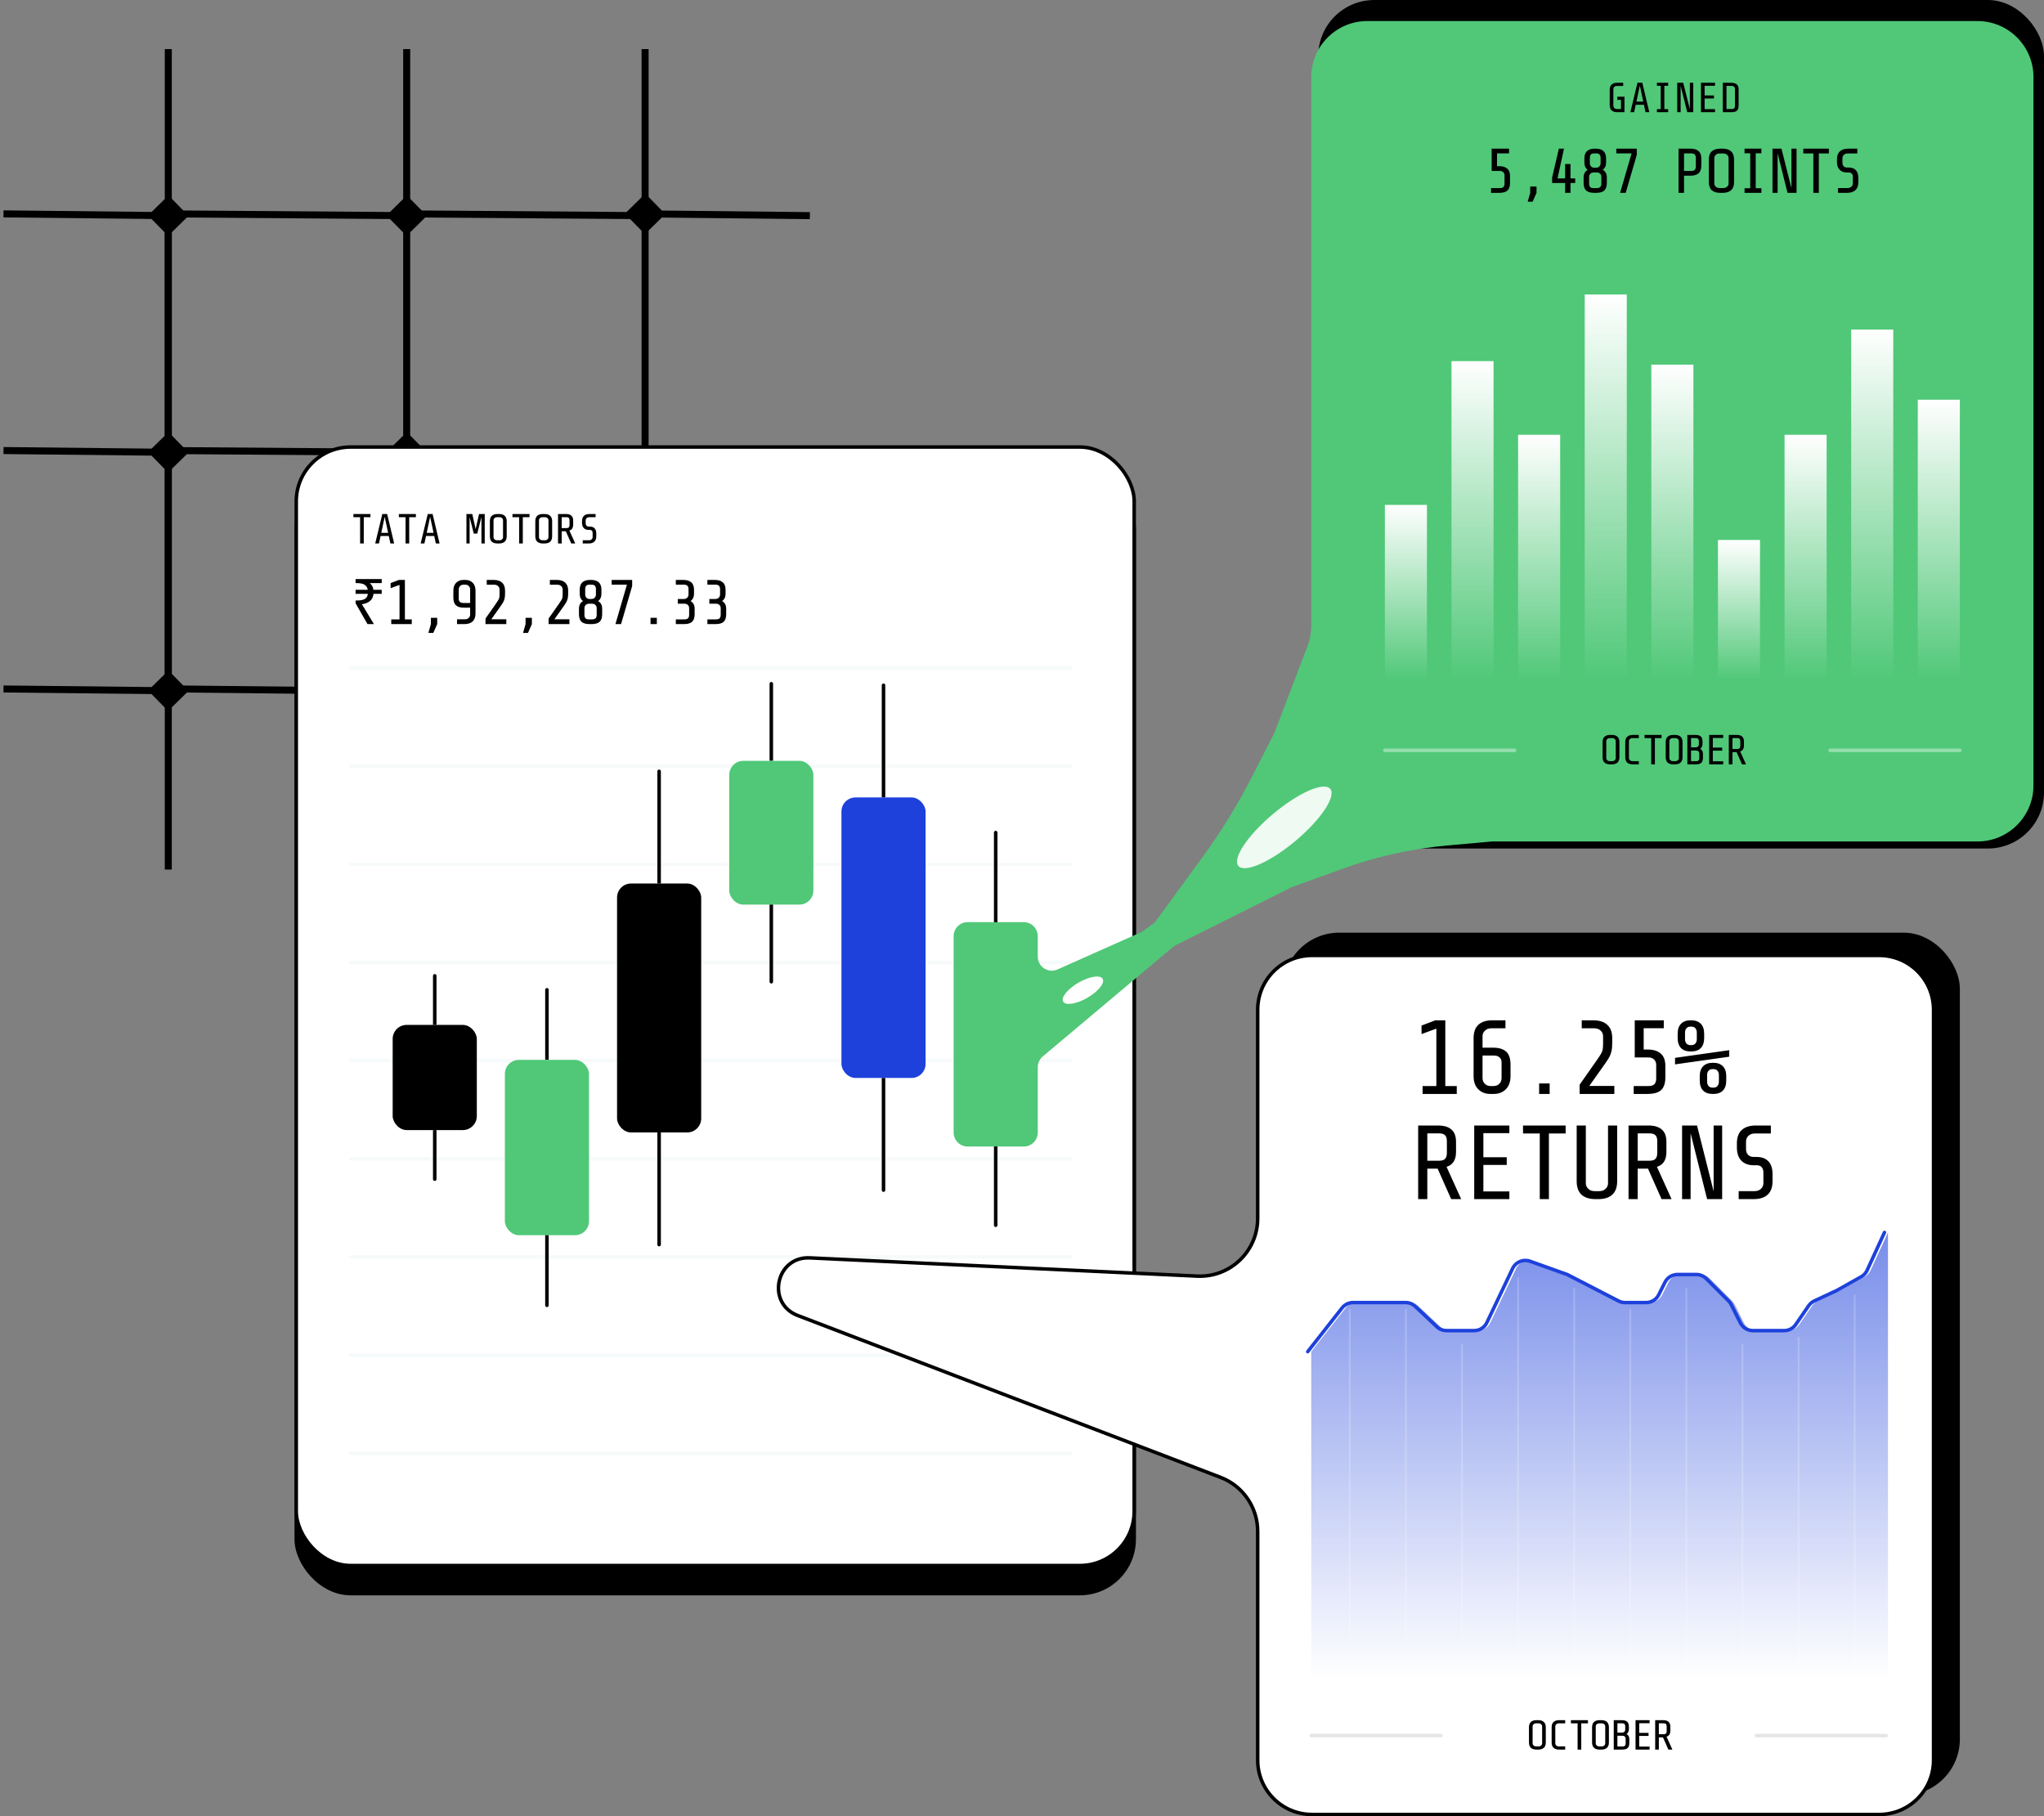 <svg width="583" height="518" viewBox="0 0 583 518" fill="none" xmlns="http://www.w3.org/2000/svg">
<rect x="0" y="0" width="583" height="518" fill="#808080" stroke="none"/>
<path d="M116 129V61V14" stroke="black" stroke-width="2"/>
<path d="M184 129V61V14" stroke="black" stroke-width="2"/>
<path d="M53.773 61.561L48.061 55.727L42.227 61.439L47.939 67.273L53.773 61.561ZM0.989 62L47.989 62.5L48.011 60.5L1.011 60L0.989 62Z" fill="black"/>
<path d="M53.773 129.061L48.061 123.227L42.227 128.939L47.939 134.773L53.773 129.061ZM0.989 129.5L47.989 130L48.011 128L1.011 127.5L0.989 129.5Z" fill="black"/>
<path d="M121.773 129.042L116.042 123.227L110.227 128.958L115.958 134.773L121.773 129.042ZM47.993 129.5L115.993 130L116.007 128L48.007 127.5L47.993 129.5Z" fill="black"/>
<path d="M121.773 61.542L116.042 55.727L110.227 61.458L115.958 67.273L121.773 61.542ZM47.993 62L115.993 62.5L116.007 60.5L48.007 60L47.993 62Z" fill="black"/>
<path d="M116 61L184 61.5" stroke="black" stroke-width="2"/>
<path d="M178.227 60.939L183.939 66.773L189.773 61.061L184.061 55.227L178.227 60.939ZM183.989 62L230.989 62.5L231.011 60.5L184.011 60L183.989 62Z" fill="black"/>
<path d="M53.773 197.061L48.061 191.227L42.227 196.939L47.939 202.773L53.773 197.061ZM0.989 197.5L47.989 198L48.011 196L1.011 195.5L0.989 197.5Z" fill="black"/>
<path d="M103.773 197.061L98.061 191.227L92.227 196.939L97.939 202.773L103.773 197.061ZM50.989 197.5L97.989 198L98.011 196L51.011 195.5L50.989 197.5Z" fill="black"/>
<path d="M48 197L48 128.792V61V14" stroke="black" stroke-width="2"/>
<path d="M48 248L48 179.792V112V65" stroke="black" stroke-width="2"/>
<rect x="84" y="135" width="240" height="320" rx="16" fill="black"/>
<rect x="84.5" y="127.5" width="239" height="319" rx="15.5" fill="white" stroke="black"/>
<path d="M100 414.5H305.5" stroke="#F1F6F9" stroke-opacity="0.6" stroke-linecap="round"/>
<path d="M100 386.5H305.5" stroke="#F1F6F9" stroke-opacity="0.6" stroke-linecap="round"/>
<path d="M100 358.5H305.5" stroke="#F1F6F9" stroke-opacity="0.6" stroke-linecap="round"/>
<path d="M100 330.5H305.5" stroke="#F1F6F9" stroke-opacity="0.6" stroke-linecap="round"/>
<path d="M100 302.5H305.5" stroke="#F1F6F9" stroke-opacity="0.6" stroke-linecap="round"/>
<path d="M100 274.5H305.5" stroke="#F1F6F9" stroke-opacity="0.6" stroke-linecap="round"/>
<path d="M100 246.5H305.5" stroke="#F1F6F9" stroke-opacity="0.6" stroke-linecap="round"/>
<path d="M100 218.5H305.5" stroke="#F1F6F9" stroke-opacity="0.6" stroke-linecap="round"/>
<path d="M100 190.5H305.5" stroke="#F1F6F9" stroke-opacity="0.6" stroke-linecap="round"/>
<path d="M124.5 278.309C124.5 278.032 124.276 277.809 124 277.809C123.724 277.809 123.5 278.032 123.5 278.309H124.5ZM123.5 278.309V292.309H124.5V278.309H123.5Z" fill="black"/>
<rect x="112" y="292.309" width="24" height="30" rx="4" fill="black"/>
<path d="M123.5 336.309C123.5 336.585 123.724 336.809 124 336.809C124.276 336.809 124.5 336.585 124.5 336.309H123.5ZM123.5 322.309V336.309H124.5V322.309H123.5Z" fill="black"/>
<path d="M156.5 282.293C156.5 282.017 156.276 281.793 156 281.793C155.724 281.793 155.5 282.017 155.5 282.293H156.5ZM155.5 282.293V302.293H156.5V282.293H155.5Z" fill="black"/>
<rect x="144" y="302.293" width="24" height="50" rx="4" fill="#50C878"/>
<path d="M155.5 372.293C155.5 372.569 155.724 372.793 156 372.793C156.276 372.793 156.5 372.569 156.5 372.293H155.5ZM155.5 352.293V372.293H156.5V352.293H155.5Z" fill="black"/>
<path d="M188.5 219.984C188.5 219.708 188.276 219.484 188 219.484C187.724 219.484 187.5 219.708 187.5 219.984H188.5ZM187.5 219.984V251.984H188.5V219.984H187.5Z" fill="black"/>
<rect x="176" y="251.984" width="24" height="71" rx="4" fill="black"/>
<path d="M187.5 354.984C187.5 355.261 187.724 355.484 188 355.484C188.276 355.484 188.5 355.261 188.5 354.984H187.5ZM187.5 322.984V354.984H188.5V322.984H187.5Z" fill="black"/>
<path d="M220.5 195C220.5 194.724 220.276 194.5 220 194.5C219.724 194.5 219.5 194.724 219.5 195H220.5ZM219.5 195V217H220.5V195H219.5Z" fill="black"/>
<rect x="208" y="217" width="24" height="41" rx="4" fill="#50C878"/>
<path d="M219.5 280C219.5 280.276 219.724 280.5 220 280.5C220.276 280.5 220.5 280.276 220.5 280H219.5ZM219.5 258V280H220.5V258H219.5Z" fill="black"/>
<path d="M252.5 195.438C252.5 195.161 252.276 194.938 252 194.938C251.724 194.938 251.5 195.161 251.5 195.438H252.5ZM251.5 195.438V227.438H252.5V195.438H251.5Z" fill="black"/>
<rect x="240" y="227.438" width="24" height="80" rx="4" fill="#1E41DB"/>
<path d="M251.5 339.438C251.5 339.714 251.724 339.938 252 339.938C252.276 339.938 252.5 339.714 252.5 339.438H251.5ZM251.5 307.438V339.438H252.5V307.438H251.5Z" fill="black"/>
<path d="M284.5 237.449C284.5 237.173 284.276 236.949 284 236.949C283.724 236.949 283.5 237.173 283.5 237.449H284.5ZM283.5 237.449V263.449H284.5V237.449H283.5Z" fill="black"/>
<path d="M283.5 349.449C283.5 349.725 283.724 349.949 284 349.949C284.276 349.949 284.5 349.725 284.5 349.449H283.5ZM283.5 323.449V349.449H284.5V323.449H283.5Z" fill="black"/>
<rect x="376" width="207" height="242" rx="16" fill="black"/>
<path d="M374 22C374 13.163 381.163 6 390 6H564C572.837 6 580 13.163 580 22V224C580 232.837 572.837 240 564 240H477H425.5L412.86 241.129C402.663 242.039 392.626 244.265 383 247.75L368.5 253L318.5 278L342.729 244.825C348.234 237.287 353.131 229.323 357.373 221.009L363.5 209L372.947 184.257C373.643 182.434 374 180.5 374 178.549V123V22Z" fill="#50C878"/>
<path d="M461.898 215.96C461.898 216.64 461.71 217.152 461.334 217.496C460.966 217.832 460.434 218 459.738 218H459.258C458.562 218 458.026 217.832 457.65 217.496C457.282 217.152 457.098 216.64 457.098 215.96V211.64C457.098 210.96 457.282 210.452 457.65 210.116C458.026 209.772 458.562 209.6 459.258 209.6H459.738C460.434 209.6 460.966 209.772 461.334 210.116C461.71 210.452 461.898 210.96 461.898 211.64V215.96ZM460.854 211.412C460.854 211.164 460.762 210.952 460.578 210.776C460.394 210.6 460.154 210.512 459.858 210.512H459.138C458.842 210.512 458.602 210.6 458.418 210.776C458.234 210.952 458.142 211.164 458.142 211.412V216.188C458.142 216.436 458.234 216.648 458.418 216.824C458.602 217 458.842 217.088 459.138 217.088H459.858C460.154 217.088 460.394 217 460.578 216.824C460.762 216.648 460.854 216.436 460.854 216.188V211.412ZM465.727 218C465.031 218 464.495 217.832 464.119 217.496C463.751 217.152 463.567 216.64 463.567 215.96V211.64C463.567 210.96 463.751 210.452 464.119 210.116C464.495 209.772 465.031 209.6 465.727 209.6H467.431V210.512H465.607C465.311 210.512 465.071 210.6 464.887 210.776C464.703 210.952 464.611 211.164 464.611 211.412V216.188C464.611 216.436 464.703 216.648 464.887 216.824C465.071 217 465.311 217.088 465.607 217.088H467.431V218H465.727ZM470.971 218V210.512H469.063V209.6H473.923V210.512H472.015V218H470.971ZM479.9 215.96C479.9 216.64 479.712 217.152 479.336 217.496C478.968 217.832 478.436 218 477.74 218H477.26C476.564 218 476.028 217.832 475.652 217.496C475.284 217.152 475.1 216.64 475.1 215.96V211.64C475.1 210.96 475.284 210.452 475.652 210.116C476.028 209.772 476.564 209.6 477.26 209.6H477.74C478.436 209.6 478.968 209.772 479.336 210.116C479.712 210.452 479.9 210.96 479.9 211.64V215.96ZM478.856 211.412C478.856 211.164 478.764 210.952 478.58 210.776C478.396 210.6 478.156 210.512 477.86 210.512H477.14C476.844 210.512 476.604 210.6 476.42 210.776C476.236 210.952 476.144 211.164 476.144 211.412V216.188C476.144 216.436 476.236 216.648 476.42 216.824C476.604 217 476.844 217.088 477.14 217.088H477.86C478.156 217.088 478.396 217 478.58 216.824C478.764 216.648 478.856 216.436 478.856 216.188V211.412ZM485.72 216.104C485.72 216.792 485.56 217.28 485.24 217.568C484.928 217.856 484.408 218 483.68 218H481.28V209.6H483.536C484.248 209.6 484.768 209.744 485.096 210.032C485.432 210.32 485.6 210.8 485.6 211.472V212.156C485.6 212.772 485.38 213.236 484.94 213.548C485.46 213.836 485.72 214.328 485.72 215.024V216.104ZM484.556 211.364C484.556 211.06 484.484 210.84 484.34 210.704C484.204 210.568 483.984 210.5 483.68 210.5H482.324V213.152H483.68C483.928 213.152 484.136 213.072 484.304 212.912C484.472 212.752 484.556 212.54 484.556 212.276V211.364ZM484.676 214.916C484.676 214.652 484.596 214.444 484.436 214.292C484.276 214.132 484.064 214.052 483.8 214.052H482.324V217.1H483.788C484.092 217.1 484.316 217.032 484.46 216.896C484.604 216.752 484.676 216.528 484.676 216.224V214.916ZM491.505 209.6V210.476H488.541V213.224H491.205V214.1H488.541V217.124H491.505V218H487.497V209.6H491.505ZM494.145 214.52V218H493.101V209.6H495.357C496.037 209.6 496.549 209.752 496.893 210.056C497.245 210.352 497.421 210.824 497.421 211.472V212.624C497.421 213.528 497.061 214.092 496.341 214.316L498.009 218H496.869L495.321 214.52H494.145ZM496.377 211.364C496.377 211.06 496.305 210.84 496.161 210.704C496.025 210.568 495.805 210.5 495.501 210.5H494.145V213.62H495.501C495.805 213.62 496.025 213.552 496.161 213.416C496.305 213.272 496.377 213.048 496.377 212.744V211.364Z" fill="black"/>
<path d="M272 267C272 264.791 273.791 263 276 263H292C294.209 263 296 264.791 296 267V272.84C296 275.736 298.982 277.672 301.627 276.494L325.369 265.92C325.622 265.807 325.863 265.668 326.088 265.505L332.261 261.035C332.748 260.683 333.307 260.445 333.898 260.338L340.357 259.173C340.535 259.141 340.709 259.088 340.874 259.014C343.261 257.951 345.243 261.12 343.242 262.801L297.427 301.301C296.522 302.061 296 303.182 296 304.363V323C296 325.209 294.209 327 292 327H276C273.791 327 272 325.209 272 323V267Z" fill="#50C878"/>
<ellipse cx="366.315" cy="235.98" rx="5" ry="17.102" transform="rotate(50 366.315 235.98)" fill="white" fill-opacity="0.9"/>
<ellipse cx="308.879" cy="282.415" rx="6.5" ry="2.5" transform="rotate(-30 308.879 282.415)" fill="white"/>
<path d="M104.824 178L101.422 172.06V171.268H101.818C102.454 171.268 102.988 171.208 103.42 171.088C103.864 170.968 104.212 170.77 104.464 170.494C104.716 170.218 104.866 169.84 104.914 169.36H101.422V168.208H104.896C104.812 167.764 104.644 167.404 104.392 167.128C104.14 166.84 103.798 166.63 103.366 166.498C102.946 166.366 102.43 166.3 101.818 166.3H101.422V165.148H108.874V166.3H105.472C105.748 166.528 105.976 166.798 106.156 167.11C106.336 167.422 106.45 167.788 106.498 168.208H108.874V169.36H106.534C106.45 170.236 106.114 170.92 105.526 171.412C104.95 171.892 104.182 172.198 103.222 172.33L106.66 178H104.824ZM113.955 176.65V166.822L111.417 167.758V166.3L113.775 165.4H115.485V176.65H117.447V178H111.597V176.65H113.955ZM122.901 178V176.2H124.701V178L123.585 180.52H122.181L122.901 178ZM129.31 168.46C129.31 167.476 129.58 166.72 130.12 166.192C130.66 165.664 131.338 165.4 132.154 165.4H132.784C133.6 165.4 134.278 165.664 134.818 166.192C135.358 166.72 135.628 167.476 135.628 168.46V174.94C135.628 175.96 135.352 176.728 134.8 177.244C134.26 177.748 133.468 178 132.424 178H130.354V176.632H132.604C133.048 176.632 133.408 176.5 133.684 176.236C133.96 175.972 134.098 175.654 134.098 175.282V173.32H132.334C131.302 173.32 130.54 173.092 130.048 172.636C129.556 172.18 129.31 171.448 129.31 170.44V168.46ZM134.098 168.118C134.098 167.734 133.972 167.41 133.72 167.146C133.468 166.882 133.126 166.75 132.694 166.75H132.244C131.812 166.75 131.47 166.882 131.218 167.146C130.966 167.41 130.84 167.734 130.84 168.118V170.782C130.84 171.154 130.948 171.448 131.164 171.664C131.392 171.868 131.722 171.97 132.154 171.97H134.098V168.118ZM141.353 172.312C141.737 171.76 141.995 171.37 142.127 171.142C142.271 170.902 142.367 170.662 142.415 170.422C142.463 170.182 142.487 169.834 142.487 169.378V168.118C142.487 167.746 142.349 167.428 142.073 167.164C141.797 166.9 141.437 166.768 140.993 166.768H138.833V165.4H140.813C141.857 165.4 142.655 165.658 143.207 166.174C143.771 166.678 144.053 167.44 144.053 168.46V169.216C144.053 169.816 144.011 170.302 143.927 170.674C143.843 171.046 143.723 171.376 143.567 171.664C143.411 171.952 143.153 172.354 142.793 172.87L140.129 176.632H144.413V178H138.473V176.416L141.353 172.312ZM149.904 178V176.2H151.704V178L150.588 180.52H149.184L149.904 178ZM159.354 172.312C159.738 171.76 159.996 171.37 160.128 171.142C160.272 170.902 160.368 170.662 160.416 170.422C160.464 170.182 160.488 169.834 160.488 169.378V168.118C160.488 167.746 160.35 167.428 160.074 167.164C159.798 166.9 159.438 166.768 158.994 166.768H156.834V165.4H158.814C159.858 165.4 160.656 165.658 161.208 166.174C161.772 166.678 162.054 167.44 162.054 168.46V169.216C162.054 169.816 162.012 170.302 161.928 170.674C161.844 171.046 161.724 171.376 161.568 171.664C161.412 171.952 161.154 172.354 160.794 172.87L158.13 176.632H162.414V178H156.474V176.416L159.354 172.312ZM171.757 175.156C171.757 176.152 171.517 176.878 171.037 177.334C170.557 177.778 169.777 178 168.697 178H168.193C167.113 178 166.333 177.778 165.853 177.334C165.373 176.878 165.133 176.152 165.133 175.156V173.644C165.133 172.6 165.523 171.862 166.303 171.43C165.667 170.986 165.349 170.29 165.349 169.342V168.208C165.349 167.248 165.601 166.54 166.105 166.084C166.609 165.628 167.329 165.4 168.265 165.4H168.625C169.561 165.4 170.281 165.628 170.785 166.084C171.289 166.54 171.541 167.248 171.541 168.208V169.342C171.541 170.29 171.223 170.986 170.587 171.43C171.367 171.862 171.757 172.6 171.757 173.644V175.156ZM168.049 166.75C167.641 166.762 167.347 166.876 167.167 167.092C166.999 167.296 166.915 167.614 166.915 168.046V169.522C166.915 169.906 167.023 170.218 167.239 170.458C167.467 170.686 167.749 170.812 168.085 170.836H168.697C169.069 170.836 169.375 170.716 169.615 170.476C169.855 170.236 169.975 169.918 169.975 169.522V168.046C169.975 167.59 169.873 167.26 169.669 167.056C169.477 166.852 169.153 166.75 168.697 166.75H168.049ZM170.191 173.482C170.191 173.086 170.071 172.774 169.831 172.546C169.591 172.306 169.273 172.186 168.877 172.186H168.013C167.617 172.186 167.299 172.306 167.059 172.546C166.819 172.774 166.699 173.086 166.699 173.482V175.336C166.699 175.78 166.795 176.11 166.987 176.326C167.179 176.542 167.479 176.65 167.887 176.65H168.859C169.315 176.65 169.651 176.548 169.867 176.344C170.083 176.128 170.191 175.792 170.191 175.336V173.482ZM178.814 166.75H174.458V165.4H180.308V167.146L177.14 178H175.538L178.814 166.75ZM187.346 176.2V178H185.546V176.2H187.346ZM198.129 175.156C198.129 176.152 197.889 176.878 197.409 177.334C196.929 177.778 196.149 178 195.069 178H192.765V176.65H195.231C195.687 176.65 196.023 176.548 196.239 176.344C196.455 176.128 196.563 175.792 196.563 175.336V173.482C196.563 173.086 196.443 172.774 196.203 172.546C195.963 172.306 195.645 172.186 195.249 172.186H193.323V170.836H195.069C195.441 170.836 195.753 170.716 196.005 170.476C196.257 170.236 196.383 169.918 196.383 169.522V168.046C196.383 167.59 196.275 167.26 196.059 167.056C195.855 166.852 195.525 166.75 195.069 166.75H192.765V165.4H194.853C195.873 165.4 196.641 165.628 197.157 166.084C197.685 166.528 197.949 167.236 197.949 168.208V169.342C197.949 170.266 197.619 170.962 196.959 171.43C197.739 171.862 198.129 172.6 198.129 173.644V175.156ZM207.13 175.156C207.13 176.152 206.89 176.878 206.41 177.334C205.93 177.778 205.15 178 204.07 178H201.766V176.65H204.232C204.688 176.65 205.024 176.548 205.24 176.344C205.456 176.128 205.564 175.792 205.564 175.336V173.482C205.564 173.086 205.444 172.774 205.204 172.546C204.964 172.306 204.646 172.186 204.25 172.186H202.324V170.836H204.07C204.442 170.836 204.754 170.716 205.006 170.476C205.258 170.236 205.384 169.918 205.384 169.522V168.046C205.384 167.59 205.276 167.26 205.06 167.056C204.856 166.852 204.526 166.75 204.07 166.75H201.766V165.4H203.854C204.874 165.4 205.642 165.628 206.158 166.084C206.686 166.528 206.95 167.236 206.95 168.208V169.342C206.95 170.266 206.62 170.962 205.96 171.43C206.74 171.862 207.13 172.6 207.13 173.644V175.156Z" fill="black"/>
<path d="M102.712 155V147.512H100.804V146.6H105.664V147.512H103.756V155H102.712ZM108.556 152.876L108.088 155H107.02L109.048 146.6H110.428L112.42 155H111.352L110.896 152.876H108.556ZM110.704 151.976L109.72 147.392L108.748 151.976H110.704ZM115.673 155V147.512H113.765V146.6H118.625V147.512H116.717V155H115.673ZM121.517 152.876L121.049 155H119.981L122.009 146.6H123.389L125.381 155H124.313L123.857 152.876H121.517ZM123.665 151.976L122.681 147.392L121.709 151.976H123.665ZM136.122 152.18H135.126L133.95 147.464V155H133.038V146.6H134.706L135.666 150.896L136.638 146.6H138.258V155H137.322V147.464L136.122 152.18ZM144.523 152.96C144.523 153.64 144.335 154.152 143.959 154.496C143.591 154.832 143.059 155 142.363 155H141.883C141.187 155 140.651 154.832 140.275 154.496C139.907 154.152 139.723 153.64 139.723 152.96V148.64C139.723 147.96 139.907 147.452 140.275 147.116C140.651 146.772 141.187 146.6 141.883 146.6H142.363C143.059 146.6 143.591 146.772 143.959 147.116C144.335 147.452 144.523 147.96 144.523 148.64V152.96ZM143.479 148.412C143.479 148.164 143.387 147.952 143.203 147.776C143.019 147.6 142.779 147.512 142.483 147.512H141.763C141.467 147.512 141.227 147.6 141.043 147.776C140.859 147.952 140.767 148.164 140.767 148.412V153.188C140.767 153.436 140.859 153.648 141.043 153.824C141.227 154 141.467 154.088 141.763 154.088H142.483C142.779 154.088 143.019 154 143.203 153.824C143.387 153.648 143.479 153.436 143.479 153.188V148.412ZM148.075 155V147.512H146.167V146.6H151.027V147.512H149.119V155H148.075ZM157.484 152.96C157.484 153.64 157.296 154.152 156.92 154.496C156.552 154.832 156.02 155 155.324 155H154.844C154.148 155 153.612 154.832 153.236 154.496C152.868 154.152 152.684 153.64 152.684 152.96V148.64C152.684 147.96 152.868 147.452 153.236 147.116C153.612 146.772 154.148 146.6 154.844 146.6H155.324C156.02 146.6 156.552 146.772 156.92 147.116C157.296 147.452 157.484 147.96 157.484 148.64V152.96ZM156.44 148.412C156.44 148.164 156.348 147.952 156.164 147.776C155.98 147.6 155.74 147.512 155.444 147.512H154.724C154.428 147.512 154.188 147.6 154.004 147.776C153.82 147.952 153.728 148.164 153.728 148.412V153.188C153.728 153.436 153.82 153.648 154.004 153.824C154.188 154 154.428 154.088 154.724 154.088H155.444C155.74 154.088 155.98 154 156.164 153.824C156.348 153.648 156.44 153.436 156.44 153.188V148.412ZM160.208 151.52V155H159.164V146.6H161.42C162.1 146.6 162.612 146.752 162.956 147.056C163.308 147.352 163.484 147.824 163.484 148.472V149.624C163.484 150.528 163.124 151.092 162.404 151.316L164.072 155H162.932L161.384 151.52H160.208ZM162.44 148.364C162.44 148.06 162.368 147.84 162.224 147.704C162.088 147.568 161.868 147.5 161.564 147.5H160.208V150.62H161.564C161.868 150.62 162.088 150.552 162.224 150.416C162.368 150.272 162.44 150.048 162.44 149.744V148.364ZM170.073 152.96C170.073 153.64 169.885 154.152 169.509 154.496C169.141 154.832 168.609 155 167.913 155H166.209V154.088H168.033C168.329 154.088 168.569 154 168.753 153.824C168.937 153.648 169.029 153.436 169.029 153.188V151.94C169.029 151.7 168.965 151.508 168.837 151.364C168.717 151.212 168.533 151.136 168.285 151.136H167.925C167.333 151.136 166.865 150.964 166.521 150.62C166.177 150.268 166.005 149.76 166.005 149.096V148.64C166.005 147.96 166.189 147.452 166.557 147.116C166.933 146.772 167.469 146.6 168.165 146.6H169.881V147.512H168.045C167.749 147.512 167.509 147.6 167.325 147.776C167.141 147.952 167.049 148.164 167.049 148.412V149.324C167.049 149.572 167.129 149.78 167.289 149.948C167.449 150.108 167.657 150.188 167.913 150.188H168.273C168.841 150.188 169.281 150.352 169.593 150.68C169.913 151.008 170.073 151.504 170.073 152.168V152.96Z" fill="black"/>
<rect x="395" y="144" width="12" height="50" fill="url(#paint0_linear_179_2586)"/>
<rect x="414" y="103" width="12" height="91" fill="url(#paint1_linear_179_2586)"/>
<rect x="433" y="124" width="12" height="70" fill="url(#paint2_linear_179_2586)"/>
<rect x="452" y="84" width="12" height="110" fill="url(#paint3_linear_179_2586)"/>
<rect x="471" y="104" width="12" height="90" fill="url(#paint4_linear_179_2586)"/>
<rect x="490" y="154" width="12" height="40" fill="url(#paint5_linear_179_2586)"/>
<rect x="509" y="124" width="12" height="70" fill="url(#paint6_linear_179_2586)"/>
<rect x="528" y="94" width="12" height="100" fill="url(#paint7_linear_179_2586)"/>
<rect x="547" y="114" width="12" height="80" fill="url(#paint8_linear_179_2586)"/>
<path d="M430.696 52.156C430.696 53.152 430.456 53.878 429.976 54.334C429.496 54.778 428.716 55 427.636 55H425.278V53.65H427.798C428.254 53.65 428.59 53.548 428.806 53.344C429.022 53.128 429.13 52.792 429.13 52.336V50.05C429.13 49.654 429.01 49.342 428.77 49.114C428.53 48.874 428.212 48.754 427.816 48.754H425.458V42.4H430.426V43.75H426.988V47.404H427.726C428.65 47.404 429.376 47.632 429.904 48.088C430.432 48.544 430.696 49.252 430.696 50.212V52.156ZM436.456 55V53.2H438.256V55L437.14 57.52H435.736L436.456 55ZM446.411 55V52.192H442.703V50.644L444.629 42.4H446.087L444.251 50.878H446.411V46.774H447.941V50.878H449.291V52.192H447.941V55H446.411ZM458.31 52.156C458.31 53.152 458.07 53.878 457.59 54.334C457.11 54.778 456.33 55 455.25 55H454.746C453.666 55 452.886 54.778 452.406 54.334C451.926 53.878 451.686 53.152 451.686 52.156V50.644C451.686 49.6 452.076 48.862 452.856 48.43C452.22 47.986 451.902 47.29 451.902 46.342V45.208C451.902 44.248 452.154 43.54 452.658 43.084C453.162 42.628 453.882 42.4 454.818 42.4H455.178C456.114 42.4 456.834 42.628 457.338 43.084C457.842 43.54 458.094 44.248 458.094 45.208V46.342C458.094 47.29 457.776 47.986 457.14 48.43C457.92 48.862 458.31 49.6 458.31 50.644V52.156ZM454.602 43.75C454.194 43.762 453.9 43.876 453.72 44.092C453.552 44.296 453.468 44.614 453.468 45.046V46.522C453.468 46.906 453.576 47.218 453.792 47.458C454.02 47.686 454.302 47.812 454.638 47.836H455.25C455.622 47.836 455.928 47.716 456.168 47.476C456.408 47.236 456.528 46.918 456.528 46.522V45.046C456.528 44.59 456.426 44.26 456.222 44.056C456.03 43.852 455.706 43.75 455.25 43.75H454.602ZM456.744 50.482C456.744 50.086 456.624 49.774 456.384 49.546C456.144 49.306 455.826 49.186 455.43 49.186H454.566C454.17 49.186 453.852 49.306 453.612 49.546C453.372 49.774 453.252 50.086 453.252 50.482V52.336C453.252 52.78 453.348 53.11 453.54 53.326C453.732 53.542 454.032 53.65 454.44 53.65H455.412C455.868 53.65 456.204 53.548 456.42 53.344C456.636 53.128 456.744 52.792 456.744 52.336V50.482ZM465.367 43.75H461.011V42.4H466.861V44.146L463.693 55H462.091L465.367 43.75ZM485.258 47.26C485.258 48.232 485 48.952 484.484 49.42C483.968 49.876 483.206 50.104 482.198 50.104H480.326V55H478.76V42.4H482.162C483.182 42.4 483.95 42.628 484.466 43.084C484.994 43.528 485.258 44.236 485.258 45.208V47.26ZM483.692 45.046C483.692 44.59 483.584 44.26 483.368 44.056C483.164 43.852 482.834 43.75 482.378 43.75H480.326V48.754H482.378C482.834 48.754 483.164 48.652 483.368 48.448C483.584 48.232 483.692 47.896 483.692 47.44V45.046ZM494.601 51.94C494.601 52.96 494.319 53.728 493.755 54.244C493.203 54.748 492.405 55 491.361 55H490.641C489.597 55 488.793 54.748 488.229 54.244C487.677 53.728 487.401 52.96 487.401 51.94V45.46C487.401 44.44 487.677 43.678 488.229 43.174C488.793 42.658 489.597 42.4 490.641 42.4H491.361C492.405 42.4 493.203 42.658 493.755 43.174C494.319 43.678 494.601 44.44 494.601 45.46V51.94ZM493.035 45.118C493.035 44.746 492.897 44.428 492.621 44.164C492.345 43.9 491.985 43.768 491.541 43.768H490.461C490.017 43.768 489.657 43.9 489.381 44.164C489.105 44.428 488.967 44.746 488.967 45.118V52.282C488.967 52.654 489.105 52.972 489.381 53.236C489.657 53.5 490.017 53.632 490.461 53.632H491.541C491.985 53.632 492.345 53.5 492.621 53.236C492.897 52.972 493.035 52.654 493.035 52.282V45.118ZM499.209 53.686V43.714H497.589V42.4H502.395V43.714H500.775V53.686H502.395V55H497.589V53.686H499.209ZM507.022 55H505.564V42.4H508.12L510.964 53.668V42.4H512.422V55H509.848L507.022 43.732V55ZM517.211 55V43.768H514.349V42.4H521.639V43.768H518.777V55H517.211ZM530.046 51.94C530.046 52.96 529.764 53.728 529.2 54.244C528.648 54.748 527.85 55 526.806 55H524.25V53.632H526.986C527.43 53.632 527.79 53.5 528.066 53.236C528.342 52.972 528.48 52.654 528.48 52.282V50.41C528.48 50.05 528.384 49.762 528.192 49.546C528.012 49.318 527.736 49.204 527.364 49.204H526.824C525.936 49.204 525.234 48.946 524.718 48.43C524.202 47.902 523.944 47.14 523.944 46.144V45.46C523.944 44.44 524.22 43.678 524.772 43.174C525.336 42.658 526.14 42.4 527.184 42.4H529.758V43.768H527.004C526.56 43.768 526.2 43.9 525.924 44.164C525.648 44.428 525.51 44.746 525.51 45.118V46.486C525.51 46.858 525.63 47.17 525.87 47.422C526.11 47.662 526.422 47.782 526.806 47.782H527.346C528.198 47.782 528.858 48.028 529.326 48.52C529.806 49.012 530.046 49.756 530.046 50.752V51.94Z" fill="black"/>
<path d="M461.288 32C460.592 32 460.056 31.832 459.68 31.496C459.312 31.152 459.128 30.64 459.128 29.96V25.64C459.128 24.96 459.312 24.452 459.68 24.116C460.056 23.772 460.592 23.6 461.288 23.6H462.98V24.512H461.168C460.872 24.512 460.632 24.6 460.448 24.776C460.264 24.952 460.172 25.164 460.172 25.412V30.188C460.172 30.436 460.264 30.648 460.448 30.824C460.632 31 460.872 31.088 461.168 31.088H462.344V28.484H461.3V27.584H463.34V32H461.288ZM466.556 29.876L466.088 32H465.02L467.048 23.6H468.428L470.42 32H469.352L468.896 29.876H466.556ZM468.704 28.976L467.72 24.392L466.748 28.976H468.704ZM473.673 31.124V24.476H472.593V23.6H475.797V24.476H474.717V31.124H475.797V32H472.593V31.124H473.673ZM479.361 32H478.389V23.6H480.093L481.989 31.112V23.6H482.961V32H481.245L479.361 24.488V32ZM489.166 23.6V24.476H486.202V27.224H488.866V28.1H486.202V31.124H489.166V32H485.158V23.6H489.166ZM495.898 30.104C495.898 30.792 495.738 31.28 495.418 31.568C495.106 31.856 494.586 32 493.858 32H491.386V23.6H493.714C494.434 23.6 494.978 23.748 495.346 24.044C495.714 24.332 495.898 24.808 495.898 25.472V30.104ZM494.854 25.364C494.854 25.1 494.774 24.892 494.614 24.74C494.454 24.58 494.242 24.5 493.978 24.5H492.43V31.1H493.966C494.27 31.1 494.494 31.032 494.638 30.896C494.782 30.752 494.854 30.528 494.854 30.224V25.364Z" fill="black"/>
<path d="M432 214H395" stroke="white" stroke-opacity="0.4" stroke-linecap="round"/>
<path d="M559 214H522" stroke="white" stroke-opacity="0.4" stroke-linecap="round"/>
<rect x="366" y="266" width="193" height="246" rx="16" fill="black"/>
<path d="M358.724 288C358.724 279.44 365.663 272.5 374.224 272.5H536C544.56 272.5 551.5 279.44 551.5 288V502C551.5 510.56 544.56 517.5 536 517.5H374.224C365.664 517.5 358.724 510.56 358.724 502V456.5V436.758C358.724 429.921 354.507 423.792 348.122 421.348L227.515 375.184C218.495 371.731 221.306 358.3 230.953 358.755L341.447 363.96C350.855 364.403 358.724 356.896 358.724 347.479V333.5V288Z" fill="white" stroke="black"/>
<path d="M383.799 373.029L374 385.5V479H538.5V351.5L533.542 362.318C533.19 363.086 532.603 363.723 531.867 364.138L525 368L518.487 371.039C517.841 371.341 517.287 371.81 516.883 372.398L513.192 377.766C512.446 378.852 511.213 379.5 509.896 379.5H502H500.972C499.457 379.5 498.072 378.644 497.394 377.289L494.79 372.081C494.598 371.696 494.345 371.345 494.041 371.041L487.672 364.672C486.921 363.921 485.904 363.5 484.843 363.5H479.472C477.957 363.5 476.572 364.356 475.894 365.711L474.106 369.289C473.428 370.644 472.043 371.5 470.528 371.5H464.471C463.833 371.5 463.204 371.347 462.637 371.054L448 363.5L437.403 359.715C435.47 359.025 433.329 359.91 432.446 361.763L425.086 377.22C424.423 378.613 423.017 379.5 421.474 379.5H413.586C412.567 379.5 411.587 379.111 410.845 378.413L404.655 372.587C403.913 371.889 402.933 371.5 401.914 371.5H386.944C385.717 371.5 384.557 372.064 383.799 373.029Z" fill="url(#paint9_linear_179_2586)"/>
<path d="M385 373.5V489" stroke="white" stroke-opacity="0.2" stroke-width="0.5" stroke-linecap="round"/>
<path d="M401 373.5V489" stroke="white" stroke-opacity="0.2" stroke-width="0.5" stroke-linecap="round"/>
<path d="M417 383.5V499" stroke="white" stroke-opacity="0.2" stroke-width="0.5" stroke-linecap="round"/>
<path d="M433 364.5V480" stroke="white" stroke-opacity="0.2" stroke-width="0.5" stroke-linecap="round"/>
<path d="M449 367.5V483" stroke="white" stroke-opacity="0.2" stroke-width="0.5" stroke-linecap="round"/>
<path d="M465 373.5V489" stroke="white" stroke-opacity="0.2" stroke-width="0.5" stroke-linecap="round"/>
<path d="M481 367.5V483" stroke="white" stroke-opacity="0.2" stroke-width="0.5" stroke-linecap="round"/>
<path d="M497 383.5V499" stroke="white" stroke-opacity="0.2" stroke-width="0.5" stroke-linecap="round"/>
<path d="M513 381.5V497" stroke="white" stroke-opacity="0.2" stroke-width="0.5" stroke-linecap="round"/>
<path d="M529 369.5V485" stroke="white" stroke-opacity="0.2" stroke-width="0.5" stroke-linecap="round"/>
<path d="M373 385.5L382.799 373.029C383.557 372.064 384.717 371.5 385.944 371.5H400.914C401.933 371.5 402.913 371.889 403.655 372.587L409.845 378.413C410.587 379.111 411.567 379.5 412.586 379.5H420.474C422.017 379.5 423.423 378.613 424.086 377.22L431.446 361.763C432.329 359.91 434.47 359.025 436.403 359.715L447 363.5L461.637 371.054C462.204 371.347 462.833 371.5 463.471 371.5H469.528C471.043 371.5 472.428 370.644 473.106 369.289L474.894 365.711C475.572 364.356 476.957 363.5 478.472 363.5H483.843C484.904 363.5 485.921 363.921 486.672 364.672L493.041 371.041C493.345 371.345 493.598 371.696 493.79 372.081L496.394 377.289C497.072 378.644 498.457 379.5 499.972 379.5H501H508.896C510.213 379.5 511.446 378.852 512.192 377.766L515.883 372.398C516.287 371.81 516.841 371.341 517.487 371.039L524 368L530.867 364.138C531.603 363.723 532.19 363.086 532.542 362.318L537.5 351.5" stroke="#1E41DB" stroke-linecap="round"/>
<path d="M409.686 309.75V293.37L405.456 294.93V292.5L409.386 291H412.236V309.75H415.506V312H405.756V309.75H409.686ZM430.837 306.9C430.837 308.54 430.387 309.8 429.487 310.68C428.587 311.56 427.457 312 426.097 312H425.047C423.687 312 422.557 311.56 421.657 310.68C420.757 309.8 420.307 308.54 420.307 306.9V296.1C420.307 294.4 420.757 293.13 421.657 292.29C422.577 291.43 423.907 291 425.647 291H429.397V293.28H425.347C424.607 293.28 424.007 293.5 423.547 293.94C423.087 294.38 422.857 294.91 422.857 295.53V298.8H425.797C427.517 298.8 428.787 299.18 429.607 299.94C430.427 300.7 430.837 301.92 430.837 303.6V306.9ZM422.857 307.47C422.857 308.11 423.067 308.65 423.487 309.09C423.907 309.53 424.477 309.75 425.197 309.75H425.947C426.667 309.75 427.237 309.53 427.657 309.09C428.077 308.65 428.287 308.11 428.287 307.47V303.03C428.287 302.41 428.097 301.93 427.717 301.59C427.357 301.23 426.817 301.05 426.097 301.05H422.857V307.47ZM441.998 309V312H438.998V309H441.998ZM455.349 302.52C455.989 301.6 456.419 300.95 456.639 300.57C456.879 300.17 457.039 299.77 457.119 299.37C457.199 298.97 457.239 298.39 457.239 297.63V295.53C457.239 294.91 457.009 294.38 456.549 293.94C456.089 293.5 455.489 293.28 454.749 293.28H451.149V291H454.449C456.189 291 457.519 291.43 458.439 292.29C459.379 293.13 459.849 294.4 459.849 296.1V297.36C459.849 298.36 459.779 299.17 459.639 299.79C459.499 300.41 459.299 300.96 459.039 301.44C458.779 301.92 458.349 302.59 457.749 303.45L453.309 309.72H460.449V312H450.549V309.36L455.349 302.52ZM475.001 307.26C475.001 308.92 474.601 310.13 473.801 310.89C473.001 311.63 471.701 312 469.901 312H465.971V309.75H470.171C470.931 309.75 471.491 309.58 471.851 309.24C472.211 308.88 472.391 308.32 472.391 307.56V303.75C472.391 303.09 472.191 302.57 471.791 302.19C471.391 301.79 470.861 301.59 470.201 301.59H466.271V291H474.551V293.25H468.821V299.34H470.051C471.591 299.34 472.801 299.72 473.681 300.48C474.561 301.24 475.001 302.42 475.001 304.02V307.26ZM486.072 296.04C486.072 297.3 485.752 298.26 485.112 298.92C484.472 299.56 483.572 299.88 482.412 299.88H482.172C481.012 299.88 480.112 299.56 479.472 298.92C478.832 298.26 478.512 297.3 478.512 296.04V294.84C478.512 293.58 478.832 292.63 479.472 291.99C480.112 291.33 481.012 291 482.172 291H482.412C483.572 291 484.472 291.33 485.112 291.99C485.752 292.63 486.072 293.58 486.072 294.84V296.04ZM483.972 294.51C483.972 294.01 483.842 293.6 483.582 293.28C483.322 292.96 482.932 292.8 482.412 292.8H482.172C481.652 292.8 481.262 292.96 481.002 293.28C480.742 293.6 480.612 294.01 480.612 294.51V296.37C480.612 296.87 480.742 297.28 481.002 297.6C481.262 297.92 481.652 298.08 482.172 298.08H482.412C482.932 298.08 483.322 297.92 483.582 297.6C483.842 297.28 483.972 296.87 483.972 296.37V294.51ZM493.212 299.52V301.38L477.762 303.57V301.71L493.212 299.52ZM492.372 308.16C492.372 309.42 492.052 310.38 491.412 311.04C490.772 311.68 489.872 312 488.712 312H488.472C487.312 312 486.412 311.68 485.772 311.04C485.132 310.38 484.812 309.42 484.812 308.16V306.96C484.812 305.7 485.132 304.75 485.772 304.11C486.412 303.45 487.312 303.12 488.472 303.12H488.712C489.872 303.12 490.772 303.45 491.412 304.11C492.052 304.75 492.372 305.7 492.372 306.96V308.16ZM490.272 306.63C490.272 306.13 490.142 305.72 489.882 305.4C489.622 305.08 489.232 304.92 488.712 304.92H488.472C487.952 304.92 487.562 305.08 487.302 305.4C487.042 305.72 486.912 306.13 486.912 306.63V308.49C486.912 308.99 487.042 309.4 487.302 309.72C487.562 310.04 487.952 310.2 488.472 310.2H488.712C489.232 310.2 489.622 310.04 489.882 309.72C490.142 309.4 490.272 308.99 490.272 308.49V306.63ZM407.106 333.3V342H404.496V321H410.136C411.836 321 413.116 321.38 413.976 322.14C414.856 322.88 415.296 324.06 415.296 325.68V328.56C415.296 330.82 414.396 332.23 412.596 332.79L416.766 342H413.916L410.046 333.3H407.106ZM412.686 325.41C412.686 324.65 412.506 324.1 412.146 323.76C411.806 323.42 411.256 323.25 410.496 323.25H407.106V331.05H410.496C411.256 331.05 411.806 330.88 412.146 330.54C412.506 330.18 412.686 329.62 412.686 328.86V325.41ZM430.507 321V323.19H423.097V330.06H429.757V332.25H423.097V339.81H430.507V342H420.487V321H430.507ZM439.178 342V323.28H434.408V321H446.558V323.28H441.788V342H439.178ZM461.259 336.9C461.259 338.6 460.789 339.88 459.849 340.74C458.929 341.58 457.599 342 455.859 342H455.109C453.369 342 452.029 341.58 451.089 340.74C450.169 339.88 449.709 338.6 449.709 336.9V321H452.319V337.47C452.319 338.09 452.549 338.62 453.009 339.06C453.469 339.5 454.069 339.72 454.809 339.72H456.159C456.899 339.72 457.499 339.5 457.959 339.06C458.419 338.62 458.649 338.09 458.649 337.47V321H461.259V336.9ZM467.111 333.3V342H464.501V321H470.141C471.841 321 473.121 321.38 473.981 322.14C474.861 322.88 475.301 324.06 475.301 325.68V328.56C475.301 330.82 474.401 332.23 472.601 332.79L476.771 342H473.921L470.051 333.3H467.111ZM472.691 325.41C472.691 324.65 472.511 324.1 472.151 323.76C471.811 323.42 471.261 323.25 470.501 323.25H467.111V331.05H470.501C471.261 331.05 471.811 330.88 472.151 330.54C472.511 330.18 472.691 329.62 472.691 328.86V325.41ZM482.202 342H479.772V321H484.032L488.772 339.78V321H491.202V342H486.912L482.202 323.22V342ZM505.573 336.9C505.573 338.6 505.103 339.88 504.163 340.74C503.243 341.58 501.913 342 500.173 342H495.913V339.72H500.473C501.213 339.72 501.813 339.5 502.273 339.06C502.733 338.62 502.963 338.09 502.963 337.47V334.35C502.963 333.75 502.803 333.27 502.483 332.91C502.183 332.53 501.723 332.34 501.103 332.34H500.203C498.723 332.34 497.553 331.91 496.693 331.05C495.833 330.17 495.403 328.9 495.403 327.24V326.1C495.403 324.4 495.863 323.13 496.783 322.29C497.723 321.43 499.063 321 500.803 321H505.093V323.28H500.503C499.763 323.28 499.163 323.5 498.703 323.94C498.243 324.38 498.013 324.91 498.013 325.53V327.81C498.013 328.43 498.213 328.95 498.613 329.37C499.013 329.77 499.533 329.97 500.173 329.97H501.073C502.493 329.97 503.593 330.38 504.373 331.2C505.173 332.02 505.573 333.26 505.573 334.92V336.9Z" fill="black"/>
<path d="M440.898 496.96C440.898 497.64 440.71 498.152 440.334 498.496C439.966 498.832 439.434 499 438.738 499H438.258C437.562 499 437.026 498.832 436.65 498.496C436.282 498.152 436.098 497.64 436.098 496.96V492.64C436.098 491.96 436.282 491.452 436.65 491.116C437.026 490.772 437.562 490.6 438.258 490.6H438.738C439.434 490.6 439.966 490.772 440.334 491.116C440.71 491.452 440.898 491.96 440.898 492.64V496.96ZM439.854 492.412C439.854 492.164 439.762 491.952 439.578 491.776C439.394 491.6 439.154 491.512 438.858 491.512H438.138C437.842 491.512 437.602 491.6 437.418 491.776C437.234 491.952 437.142 492.164 437.142 492.412V497.188C437.142 497.436 437.234 497.648 437.418 497.824C437.602 498 437.842 498.088 438.138 498.088H438.858C439.154 498.088 439.394 498 439.578 497.824C439.762 497.648 439.854 497.436 439.854 497.188V492.412ZM444.727 499C444.031 499 443.495 498.832 443.119 498.496C442.751 498.152 442.567 497.64 442.567 496.96V492.64C442.567 491.96 442.751 491.452 443.119 491.116C443.495 490.772 444.031 490.6 444.727 490.6H446.431V491.512H444.607C444.311 491.512 444.071 491.6 443.887 491.776C443.703 491.952 443.611 492.164 443.611 492.412V497.188C443.611 497.436 443.703 497.648 443.887 497.824C444.071 498 444.311 498.088 444.607 498.088H446.431V499H444.727ZM449.971 499V491.512H448.063V490.6H452.923V491.512H451.015V499H449.971ZM458.9 496.96C458.9 497.64 458.712 498.152 458.336 498.496C457.968 498.832 457.436 499 456.74 499H456.26C455.564 499 455.028 498.832 454.652 498.496C454.284 498.152 454.1 497.64 454.1 496.96V492.64C454.1 491.96 454.284 491.452 454.652 491.116C455.028 490.772 455.564 490.6 456.26 490.6H456.74C457.436 490.6 457.968 490.772 458.336 491.116C458.712 491.452 458.9 491.96 458.9 492.64V496.96ZM457.856 492.412C457.856 492.164 457.764 491.952 457.58 491.776C457.396 491.6 457.156 491.512 456.86 491.512H456.14C455.844 491.512 455.604 491.6 455.42 491.776C455.236 491.952 455.144 492.164 455.144 492.412V497.188C455.144 497.436 455.236 497.648 455.42 497.824C455.604 498 455.844 498.088 456.14 498.088H456.86C457.156 498.088 457.396 498 457.58 497.824C457.764 497.648 457.856 497.436 457.856 497.188V492.412ZM464.72 497.104C464.72 497.792 464.56 498.28 464.24 498.568C463.928 498.856 463.408 499 462.68 499H460.28V490.6H462.536C463.248 490.6 463.768 490.744 464.096 491.032C464.432 491.32 464.6 491.8 464.6 492.472V493.156C464.6 493.772 464.38 494.236 463.94 494.548C464.46 494.836 464.72 495.328 464.72 496.024V497.104ZM463.556 492.364C463.556 492.06 463.484 491.84 463.34 491.704C463.204 491.568 462.984 491.5 462.68 491.5H461.324V494.152H462.68C462.928 494.152 463.136 494.072 463.304 493.912C463.472 493.752 463.556 493.54 463.556 493.276V492.364ZM463.676 495.916C463.676 495.652 463.596 495.444 463.436 495.292C463.276 495.132 463.064 495.052 462.8 495.052H461.324V498.1H462.788C463.092 498.1 463.316 498.032 463.46 497.896C463.604 497.752 463.676 497.528 463.676 497.224V495.916ZM470.505 490.6V491.476H467.541V494.224H470.205V495.1H467.541V498.124H470.505V499H466.497V490.6H470.505ZM473.145 495.52V499H472.101V490.6H474.357C475.037 490.6 475.549 490.752 475.893 491.056C476.245 491.352 476.421 491.824 476.421 492.472V493.624C476.421 494.528 476.061 495.092 475.341 495.316L477.009 499H475.869L474.321 495.52H473.145ZM475.377 492.364C475.377 492.06 475.305 491.84 475.161 491.704C475.025 491.568 474.805 491.5 474.501 491.5H473.145V494.62H474.501C474.805 494.62 475.025 494.552 475.161 494.416C475.305 494.272 475.377 494.048 475.377 493.744V492.364Z" fill="black"/>
<path d="M411 495H374" stroke="black" stroke-opacity="0.1" stroke-linecap="round"/>
<path d="M538 495H501" stroke="black" stroke-opacity="0.1" stroke-linecap="round"/>
<defs>
<linearGradient id="paint0_linear_179_2586" x1="401" y1="144" x2="401" y2="194" gradientUnits="userSpaceOnUse">
<stop stop-color="white"/>
<stop offset="1" stop-color="white" stop-opacity="0"/>
</linearGradient>
<linearGradient id="paint1_linear_179_2586" x1="420" y1="103" x2="420" y2="194" gradientUnits="userSpaceOnUse">
<stop stop-color="white"/>
<stop offset="1" stop-color="white" stop-opacity="0"/>
</linearGradient>
<linearGradient id="paint2_linear_179_2586" x1="439" y1="124" x2="439" y2="194" gradientUnits="userSpaceOnUse">
<stop stop-color="white"/>
<stop offset="1" stop-color="white" stop-opacity="0"/>
</linearGradient>
<linearGradient id="paint3_linear_179_2586" x1="458" y1="84" x2="458" y2="194" gradientUnits="userSpaceOnUse">
<stop stop-color="white"/>
<stop offset="1" stop-color="white" stop-opacity="0"/>
</linearGradient>
<linearGradient id="paint4_linear_179_2586" x1="477" y1="104" x2="477" y2="194" gradientUnits="userSpaceOnUse">
<stop stop-color="white"/>
<stop offset="1" stop-color="white" stop-opacity="0"/>
</linearGradient>
<linearGradient id="paint5_linear_179_2586" x1="496" y1="154" x2="496" y2="194" gradientUnits="userSpaceOnUse">
<stop stop-color="white"/>
<stop offset="1" stop-color="white" stop-opacity="0"/>
</linearGradient>
<linearGradient id="paint6_linear_179_2586" x1="515" y1="124" x2="515" y2="194" gradientUnits="userSpaceOnUse">
<stop stop-color="white"/>
<stop offset="1" stop-color="white" stop-opacity="0"/>
</linearGradient>
<linearGradient id="paint7_linear_179_2586" x1="534" y1="94" x2="534" y2="194" gradientUnits="userSpaceOnUse">
<stop stop-color="white"/>
<stop offset="1" stop-color="white" stop-opacity="0"/>
</linearGradient>
<linearGradient id="paint8_linear_179_2586" x1="553" y1="114" x2="553" y2="194" gradientUnits="userSpaceOnUse">
<stop stop-color="white"/>
<stop offset="1" stop-color="white" stop-opacity="0"/>
</linearGradient>
<linearGradient id="paint9_linear_179_2586" x1="456.25" y1="351.5" x2="456.25" y2="479" gradientUnits="userSpaceOnUse">
<stop stop-color="#1E41DB" stop-opacity="0.6"/>
<stop offset="1" stop-color="#1E41DB" stop-opacity="0"/>
</linearGradient>
</defs>
</svg>
